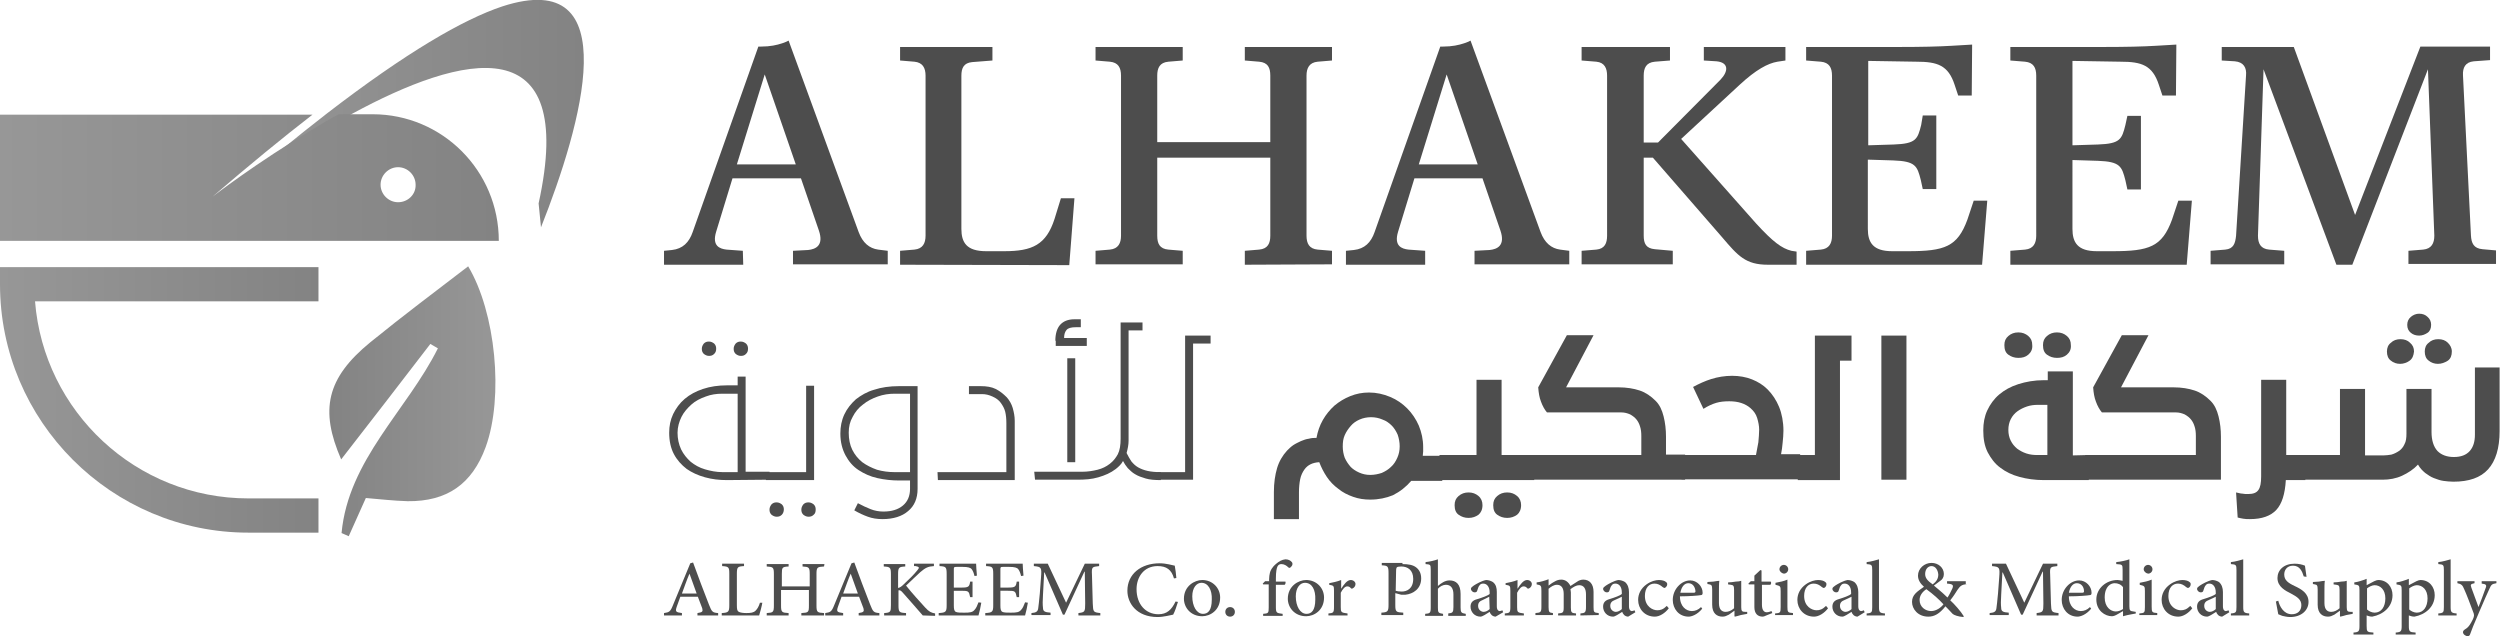 <?xml version="1.0" encoding="utf-8"?>
<!-- Generator: Adobe Illustrator 23.1.0, SVG Export Plug-In . SVG Version: 6.00 Build 0)  -->
<svg version="1.1" id="Layer_1" xmlns="http://www.w3.org/2000/svg" xmlns:xlink="http://www.w3.org/1999/xlink" x="0px" y="0px"
	 viewBox="0 0 628 159.8" style="enable-background:new 0 0 628 159.8;" xml:space="preserve">
<style type="text/css">
	.st0{fill:url(#XMLID_6_);}
	.st1{fill:url(#XMLID_8_);}
	.st2{fill:url(#XMLID_10_);}
	.st3{fill:url(#XMLID_12_);}
	.st4{fill:#4D4D4D;}
</style>
<g id="XMLID_2_">
	<g id="XMLID_376_">
		
			<linearGradient id="XMLID_6_" gradientUnits="userSpaceOnUse" x1="0" y1="61.55" x2="80" y2="61.55" gradientTransform="matrix(1 0 0 -1 0 162)">
			<stop  offset="0" style="stop-color:#979797"/>
			<stop  offset="1" style="stop-color:#838383"/>
		</linearGradient>
		<path id="XMLID_382_" class="st0" d="M80,125.2H62.4c-28.2,0-51.4-21.8-53.6-49.5H80v-8.6H0v4.3c0,34.4,28,62.4,62.4,62.4H80
			V125.2z"/>
		<g id="XMLID_381_">
			
				<linearGradient id="XMLID_8_" gradientUnits="userSpaceOnUse" x1="56.9" y1="133.465" x2="146.657" y2="133.465" gradientTransform="matrix(1 0 0 -1 0 162)">
				<stop  offset="0" style="stop-color:#979797"/>
				<stop  offset="1" style="stop-color:#838383"/>
			</linearGradient>
			<path id="XMLID_402_" class="st1" d="M126.2,1.6c-9.9,3.3-24.2,11.6-44.2,27l0,0c-7.5,5.8-15.9,12.7-25.1,20.6
				c0,0,11.1-8.6,25.1-16.9c2.2-1.3,4.4-2.5,6.6-3.8c13.3-7.2,27.9-13.1,37.6-11c9.2,2,14,11.3,9.1,33.6l0.6,6
				C146.1,31.4,157.6-8.6,126.2,1.6z"/>
		</g>
		
			<linearGradient id="XMLID_10_" gradientUnits="userSpaceOnUse" x1="0" y1="117.4" x2="125.3" y2="117.4" gradientTransform="matrix(1 0 0 -1 0 162)">
			<stop  offset="0" style="stop-color:#979797"/>
			<stop  offset="1" style="stop-color:#838383"/>
		</linearGradient>
		<path id="XMLID_378_" class="st2" d="M93.6,28.7h-8.5c-2.3,1.2-4.5,2.5-6.6,3.8c-14,8.3-25.1,16.9-25.1,16.9
			c9.3-8,17.6-14.8,25.1-20.6l0,0H0v31.7h125.3C125.3,42.9,111.1,28.7,93.6,28.7z M100,50.8c-2.4,0-4.4-2-4.4-4.4s2-4.4,4.4-4.4
			s4.4,2,4.4,4.4C104.5,48.8,102.5,50.8,100,50.8z"/>
		
			<linearGradient id="XMLID_12_" gradientUnits="userSpaceOnUse" x1="179.963" y1="61.2" x2="221.684" y2="61.2" gradientTransform="matrix(-1 0 0 -1 304.415 162)">
			<stop  offset="0" style="stop-color:#979797"/>
			<stop  offset="1" style="stop-color:#838383"/>
		</linearGradient>
		<path id="XMLID_377_" class="st3" d="M87.6,134.7c1.4-3.1,2.8-6.2,4.3-9.6c3.6,0.3,7,0.7,10.5,0.8c9.9,0.1,16.2-4.3,19.6-13.6
			c4.6-12.6,2.5-33.9-4.4-45.4C109.4,73.2,101.1,79.4,93,86c-11,9-12.7,17-7.3,29.4c7.3-9.4,14.9-19.2,22.4-29
			c0.6,0.4,1.3,0.7,1.9,1.1c-7.8,15.6-22.5,28-24.2,46.4C86.4,134.2,87,134.4,87.6,134.7z"/>
	</g>
	<g id="XMLID_4_">
		<g id="XMLID_148_">
			<path id="XMLID_371_" class="st4" d="M182.6,120.6c-1.9,0-3.7-0.2-5.5-0.7s-3.3-1.2-4.6-2.1c-1.3-1-2.4-2.2-3.2-3.7
				s-1.2-3.3-1.2-5.4c0-1.7,0.3-3.2,1-4.7c0.7-1.4,1.6-2.7,2.9-3.8c1.3-1.1,2.8-1.9,4.6-2.5s3.8-0.9,6-0.9h2.7v-2.2h2v23.9h6v2
				L182.6,120.6L182.6,120.6z M185.3,118.6V98.9h-3.9c-1.4,0-2.8,0.2-4.1,0.7c-1.4,0.5-2.6,1.1-3.6,2s-1.9,1.9-2.5,3.1s-1,2.6-1,4
				c0,1.5,0.3,2.9,0.9,4.2c0.6,1.2,1.4,2.2,2.4,3.1c1,0.8,2.2,1.5,3.6,1.9c1.4,0.4,2.8,0.7,4.4,0.7
				C181.5,118.6,185.3,118.6,185.3,118.6z M179.4,88.9c-0.4,0.4-0.8,0.5-1.3,0.5s-0.9-0.2-1.3-0.5c-0.4-0.4-0.5-0.8-0.5-1.3
				s0.2-0.9,0.5-1.3c0.4-0.4,0.8-0.5,1.3-0.5s0.9,0.2,1.3,0.5c0.4,0.4,0.5,0.8,0.5,1.3S179.8,88.5,179.4,88.9z M187.4,88.9
				c-0.4,0.4-0.8,0.5-1.3,0.5s-0.9-0.2-1.3-0.5c-0.4-0.4-0.5-0.8-0.5-1.3s0.2-0.9,0.5-1.3c0.4-0.4,0.8-0.5,1.3-0.5s0.9,0.2,1.3,0.5
				c0.4,0.4,0.5,0.8,0.5,1.3S187.8,88.5,187.4,88.9z"/>
			<path id="XMLID_367_" class="st4" d="M192.4,118.6h10.1V96.9h2v23.7h-12.1V118.6z M196.4,129.3c-0.4,0.4-0.8,0.5-1.3,0.5
				s-0.9-0.2-1.3-0.5c-0.4-0.4-0.5-0.8-0.5-1.3s0.2-0.9,0.5-1.3c0.4-0.4,0.8-0.5,1.3-0.5s0.9,0.2,1.3,0.5c0.4,0.4,0.5,0.8,0.5,1.3
				S196.7,129,196.4,129.3z M204.4,129.3c-0.4,0.4-0.8,0.5-1.3,0.5s-0.9-0.2-1.3-0.5c-0.4-0.4-0.5-0.8-0.5-1.3s0.2-0.9,0.5-1.3
				c0.4-0.4,0.8-0.5,1.3-0.5s0.9,0.2,1.3,0.5c0.4,0.4,0.5,0.8,0.5,1.3S204.8,129,204.4,129.3z"/>
			<path id="XMLID_364_" class="st4" d="M221.7,130.4c-1.4,0-2.6-0.2-3.7-0.6c-1.1-0.4-2.2-0.9-3.4-1.6l0.9-1.8
				c1.1,0.6,2.2,1.1,3.2,1.5c1,0.4,2.1,0.6,3.2,0.6c2.1,0,3.7-0.5,4.9-1.5s1.8-2.4,1.8-4.2v-2.1h-2.7c-1.9,0-3.7-0.2-5.5-0.6
				s-3.3-1.1-4.7-2s-2.5-2.2-3.3-3.7s-1.3-3.3-1.3-5.5c0-1.7,0.3-3.3,1-4.8s1.7-2.7,2.9-3.8c1.3-1,2.8-1.9,4.6-2.4
				c1.8-0.6,3.9-0.9,6.2-0.9h4.7v25.8c0,2.4-0.8,4.3-2.4,5.6C226.6,129.7,224.4,130.4,221.7,130.4z M213.2,108.7
				c0,1.6,0.3,3.1,0.9,4.3c0.6,1.2,1.4,2.2,2.5,3.1c1.1,0.8,2.3,1.4,3.7,1.9c1.4,0.4,2.9,0.6,4.4,0.6h3.9V98.9h-3.9
				c-1.4,0-2.8,0.2-4.2,0.7s-2.6,1.1-3.7,2c-1.1,0.8-2,1.9-2.6,3.1C213.5,105.9,213.2,107.2,213.2,108.7z"/>
			<path id="XMLID_362_" class="st4" d="M235.5,118.6h17.3v-12.3c0-1.1-0.1-2.1-0.3-2.9s-0.6-1.5-1.1-2.2s-1.2-1.2-2.1-1.6
				c-0.9-0.4-1.7-0.6-2.6-0.6h-3.3v-2h3c1.4,0,2.7,0.2,3.7,0.7s1.9,1.2,2.8,2.1c0.7,0.8,1.2,1.7,1.5,2.7c0.3,1.1,0.5,2.1,0.5,3.2
				v14.9h-19.3L235.5,118.6L235.5,118.6z"/>
			<path id="XMLID_358_" class="st4" d="M291.6,120.6c-1.5,0-2.8-0.1-3.8-0.4s-1.9-0.6-2.7-1.1c-0.7-0.4-1.3-1-1.8-1.5
				c-0.5-0.6-0.9-1.2-1.2-1.8c-0.2,0.4-0.5,0.8-0.8,1.1c-0.3,0.3-0.6,0.6-1,0.9c-1.3,1-2.7,1.6-4.4,2.1s-3.4,0.6-5.3,0.6H260l-0.2-2
				h12.1c1.3,0,2.6-0.2,3.8-0.5c1.2-0.3,2.2-0.8,3.1-1.5s1.5-1.5,2-2.4c0.5-1,0.7-2.3,0.7-3.9V81h5.5v2h-3.5v27.7c0,1-0.2,2-0.5,3.1
				c0.4,0.8,0.8,1.5,1.2,2.1c0.5,0.6,1,1.1,1.7,1.5s1.5,0.7,2.4,0.9c0.9,0.2,2,0.3,3.3,0.3V120.6z M265.1,85.6c0-1.7,0.4-3.1,1.2-4
				c0.8-0.9,2-1.4,3.6-1.4h1.6v2h-1.3c-1.1,0-1.9,0.2-2.3,0.7s-0.6,1.1-0.6,2h5.7v2h-7.8v-1.3H265.1z M268.1,90h2v26.1h-2V90z"/>
			<path id="XMLID_356_" class="st4" d="M290.7,118.6h7V84.3h6.4v2h-4.4v34.2h-9V118.6z"/>
			<path id="XMLID_353_" class="st4" d="M344.2,125.5c-1.5,0-2.9-0.2-4.3-0.7s-2.6-1.1-3.7-2c-1.1-0.8-2.1-1.8-2.9-3
				s-1.4-2.4-1.9-3.7c-1.7,0.1-2.9,0.7-3.7,1.8c-0.5,0.7-0.9,1.5-1.1,2.5s-0.3,2.1-0.3,3.3v6.7H320v-6.8c0-2.3,0.3-4.3,0.8-6
				s1.4-3.2,2.5-4.4c0.5-0.5,1-1,1.6-1.4s1.3-0.7,1.9-1c0.7-0.3,1.3-0.5,2-0.6c0.7-0.2,1.3-0.2,1.9-0.2c0.3-1.6,0.8-3.1,1.6-4.5
				c0.8-1.4,1.8-2.6,2.9-3.6c1.2-1,2.5-1.8,4-2.4s3-0.9,4.7-0.9c1.9,0,3.6,0.4,5.3,1.1c1.7,0.7,3.1,1.7,4.3,2.9
				c1.2,1.2,2.2,2.7,2.9,4.3c0.7,1.7,1.1,3.5,1.1,5.4c0,0.4,0,0.8,0,1.1c0,0.4-0.1,0.7-0.1,1.1h4.9v6.3h-7.8
				c-1.3,1.5-2.8,2.7-4.6,3.6C348.2,125.1,346.3,125.5,344.2,125.5z M341.4,118.7c0.9,0.4,1.8,0.6,2.8,0.6s2-0.2,2.9-0.5
				c0.9-0.4,1.7-0.9,2.3-1.5c0.7-0.6,1.2-1.4,1.6-2.3s0.6-1.8,0.6-2.9c0-1-0.2-2-0.5-2.9c-0.4-0.9-0.9-1.7-1.5-2.3s-1.4-1.2-2.3-1.5
				c-0.9-0.4-1.9-0.6-2.9-0.6s-2,0.2-2.9,0.6s-1.6,0.9-2.2,1.6s-1.1,1.4-1.5,2.3s-0.5,1.8-0.5,2.9c0,1,0.2,2,0.5,2.8
				c0.4,0.9,0.9,1.6,1.5,2.3C339.8,117.8,340.5,118.3,341.4,118.7z"/>
			<path id="XMLID_349_" class="st4" d="M361.6,114.3h9.3V95.4h6.3v18.9h8.2v6.3h-23.8V114.3z M371.4,129.3
				c-0.7,0.5-1.5,0.8-2.5,0.8s-1.8-0.3-2.5-0.8s-1-1.3-1-2.4c0-1,0.3-1.7,1-2.3c0.7-0.6,1.5-0.9,2.5-0.9s1.8,0.3,2.5,0.9
				s1,1.4,1,2.3C372.4,128,372,128.8,371.4,129.3z M381.1,129.3c-0.7,0.5-1.5,0.8-2.5,0.8s-1.8-0.3-2.5-0.8s-1-1.3-1-2.4
				c0-1,0.3-1.7,1-2.3c0.7-0.6,1.5-0.9,2.5-0.9s1.8,0.3,2.5,0.9s1,1.4,1,2.3C382.1,128,381.7,128.8,381.1,129.3z"/>
			<path id="XMLID_347_" class="st4" d="M384.5,114.3h27.8v-4.8c0-0.9-0.1-1.7-0.3-2.3c-0.2-0.7-0.5-1.3-0.9-1.8s-0.9-0.9-1.6-1.3
				c-0.7-0.3-1.4-0.5-2.2-0.5h-18.7c-0.6-0.7-1.1-1.6-1.5-2.7c-0.4-1-0.6-2.2-0.7-3.6l7.2-13.1h6.7l-6.9,13.1h13.2
				c2,0,3.8,0.3,5.3,0.8s2.8,1.4,4,2.6c1,1,1.6,2.3,2,3.9s0.6,3.3,0.6,5.1v4.5h4.8v6.3h-38.9v-6.2H384.5z"/>
			<path id="XMLID_345_" class="st4" d="M422.6,114.3h18.5c0.2-1,0.4-2.1,0.6-3.2c0.1-1.2,0.2-2.2,0.2-3.2c0-0.9-0.2-1.9-0.5-2.9
				s-0.9-1.8-1.7-2.5c-1.3-1.1-3-1.7-5.3-1.7c-1.2,0-2.3,0.1-3.3,0.4s-2.1,0.8-3.2,1.5l-2.6-5.5c1.5-0.8,3-1.5,4.6-2
				s3.4-0.8,5.2-0.8c1.8,0,3.5,0.3,5,0.9s2.8,1.4,3.9,2.5c1.2,1.2,2.2,2.7,2.9,4.4c0.7,1.7,1.1,3.8,1.1,6c0,1-0.1,2-0.2,3
				s-0.2,2-0.4,2.9h4.8v6.3h-29.8v-6.1H422.6z"/>
			<path id="XMLID_343_" class="st4" d="M451.5,114.3h4.4v-30h9.2v6.3h-2.9v30h-10.6v-6.3H451.5z"/>
			<path id="XMLID_341_" class="st4" d="M472.6,84.3h6.3v36.2h-6.3V84.3z"/>
			<path id="XMLID_336_" class="st4" d="M524.7,114.3v6.3h-11.3c-2.2,0-4.3-0.3-6.1-0.8c-1.9-0.5-3.5-1.3-4.8-2.3
				c-1.4-1-2.4-2.4-3.2-3.9c-0.8-1.6-1.1-3.4-1.1-5.5c0-1.8,0.3-3.5,1-5s1.7-2.9,3-4s2.9-2,4.8-2.6s4-1,6.5-1h0.9v-2.2h6.3v21.1
				L524.7,114.3L524.7,114.3z M509.5,89.1c-0.7,0.6-1.5,0.8-2.5,0.8s-1.8-0.3-2.5-0.8s-1-1.3-1-2.4c0-1,0.3-1.7,1-2.3
				c0.7-0.6,1.5-0.9,2.5-0.9s1.8,0.3,2.5,0.9s1,1.3,1,2.3C510.6,87.7,510.2,88.5,509.5,89.1z M514.3,114.3v-12.6h-2.4
				c-0.9,0-1.8,0.1-2.7,0.4c-0.9,0.3-1.7,0.7-2.4,1.2c-0.7,0.5-1.3,1.2-1.7,2c-0.4,0.8-0.6,1.7-0.6,2.7s0.2,1.9,0.6,2.7
				c0.4,0.8,0.9,1.4,1.6,2c0.7,0.5,1.4,0.9,2.3,1.2c0.9,0.3,1.8,0.4,2.7,0.4C511.7,114.3,514.3,114.3,514.3,114.3z M519.2,89.1
				c-0.7,0.6-1.5,0.8-2.5,0.8s-1.8-0.3-2.5-0.8s-1-1.3-1-2.4c0-1,0.3-1.7,1-2.3c0.7-0.6,1.5-0.9,2.5-0.9s1.8,0.3,2.5,0.9
				s1,1.3,1,2.3C520.3,87.7,519.9,88.5,519.2,89.1z"/>
			<path id="XMLID_334_" class="st4" d="M523.8,114.3h27.8v-4.8c0-0.9-0.1-1.7-0.3-2.3c-0.2-0.7-0.5-1.3-0.9-1.8s-0.9-0.9-1.6-1.3
				c-0.7-0.3-1.4-0.5-2.2-0.5H528c-0.6-0.7-1.1-1.6-1.5-2.7c-0.4-1-0.6-2.2-0.7-3.6l7.2-13.1h6.7l-6.9,13.1H546c2,0,3.8,0.3,5.3,0.8
				s2.8,1.4,4,2.6c1,1,1.6,2.3,2,3.9s0.6,3.3,0.6,5.1v10.8h-34.1V114.3z"/>
			<path id="XMLID_332_" class="st4" d="M565.2,130.4c-0.6,0-1.2,0-1.7-0.1c-0.6-0.1-1-0.2-1.4-0.3l-0.4-6.3
				c0.6,0.1,1.1,0.3,1.6,0.3c0.4,0.1,0.9,0.1,1.4,0.1c1.3,0,2.1-0.3,2.6-1s0.7-1.8,0.7-3.4V95.4h6.3v18.9h4.8v6.3h-4.9
				c-0.2,3.5-1,6-2.4,7.5C570.4,129.6,568.2,130.4,565.2,130.4z"/>
			<path id="XMLID_149_" class="st4" d="M578.1,114.3h9.7V97.7h6.3v16.7h4.6c0.7,0,1.3-0.1,2-0.2c0.7-0.2,1.3-0.5,1.9-0.9
				c0.6-0.4,1.1-1,1.4-1.7c0.4-0.7,0.5-1.6,0.5-2.7V97.7h6.3v10.8c0,2.1,0.5,3.7,1.5,4.8c1,1,2.4,1.5,4.1,1.5c1.8,0,3.1-0.5,4-1.5
				s1.3-2.4,1.3-4.1V92.3h6.2v16c0,4.3-1,7.5-2.9,9.6s-4.8,3.1-8.7,3.1c-0.9,0-1.7-0.1-2.5-0.2s-1.6-0.4-2.4-0.7
				c-0.8-0.3-1.5-0.8-2.2-1.3c-0.7-0.6-1.3-1.2-1.8-2.1c-1.1,1.2-2.5,2.1-4,2.8c-1.5,0.7-3.2,1-4.9,1h-20.6v-6.2H578.1z M605.3,90.6
				c-0.7,0.5-1.5,0.8-2.4,0.8s-1.7-0.3-2.3-0.8c-0.7-0.5-1-1.3-1-2.3c0-0.9,0.3-1.7,1-2.2c0.6-0.6,1.4-0.9,2.4-0.9s1.8,0.3,2.4,0.9
				c0.7,0.6,1,1.3,1,2.2C606.3,89.3,606,90.1,605.3,90.6z M607.7,84.3c-0.8,0-1.5-0.2-2.1-0.7s-0.9-1.1-0.9-2c0-0.8,0.3-1.5,0.9-2
				c0.6-0.5,1.3-0.8,2.1-0.8c0.9,0,1.6,0.3,2.1,0.8c0.6,0.5,0.9,1.2,0.9,2c0,0.9-0.3,1.6-0.9,2S608.5,84.3,607.7,84.3z M612.4,91.4
				c-0.9,0-1.7-0.3-2.3-0.8c-0.7-0.5-1-1.3-1-2.3c0-0.9,0.3-1.7,1-2.2c0.6-0.6,1.4-0.9,2.4-0.9s1.8,0.3,2.4,0.9c0.6,0.6,1,1.3,1,2.2
				c0,1-0.3,1.8-1,2.3C614.1,91.1,613.3,91.4,612.4,91.4z"/>
		</g>
		<g id="XMLID_59_">
			<path id="XMLID_120_" class="st4" d="M186.7,66.5h-19.9V63l2-0.2c2.7-0.3,4.3-1.9,5.2-4.5l16.5-46.6h0.7c2.3,0,4-0.4,5.2-0.8
				c0.7-0.2,1.3-0.5,1.7-0.7l17.6,48.1c1,2.7,2.7,4.1,4.9,4.4L223,63v3.4h-23.8V63l3.8-0.2c1.9-0.2,4-1.1,2.7-4.9l-4.5-13.1H184
				l-4.1,13.4c-1.1,3.6,0.9,4.3,2.6,4.5l4.1,0.3L186.7,66.5L186.7,66.5z M185.1,41.3h14.8l-7.8-22.6L185.1,41.3z"/>
			<path id="XMLID_116_" class="st4" d="M226.1,66.5V63l3.6-0.3c2.1-0.2,2.8-1.6,2.8-3.5V19c0-1.9-0.7-3.3-2.8-3.5l-3.6-0.3v-3.4
				h23.2v3.4l-5.1,0.4c-2.1,0.2-2.7,1.5-2.7,3.4v38.5c0,3.4,1.3,5.6,6.2,5.6h4.6c7,0,10.5-1.6,12.6-8.1l1.6-5.2h3.4l-1.3,16.8
				L226.1,66.5L226.1,66.5z"/>
			<path id="XMLID_114_" class="st4" d="M312.7,66.5V63l3.6-0.3c2.2-0.2,2.8-1.6,2.8-3.5V39.6h-28.4v19.6c0,2,0.6,3.3,2.8,3.5
				l3.6,0.3v3.4h-21.9V63l3.6-0.3c2.1-0.2,2.8-1.6,2.8-3.5V19c0-2-0.7-3.3-2.8-3.5l-3.6-0.3v-3.4h21.9v3.4l-3.6,0.3
				c-2.2,0.2-2.8,1.6-2.8,3.5v16.7h28.4V19c0-2-0.6-3.3-2.8-3.5l-3.6-0.3v-3.4h21.9v3.4l-3.6,0.3c-2.1,0.2-2.8,1.6-2.8,3.5v40.2
				c0,2,0.7,3.3,2.8,3.5l3.6,0.3v3.4L312.7,66.5L312.7,66.5z"/>
			<path id="XMLID_97_" class="st4" d="M358,66.5h-19.9V63l2-0.2c2.7-0.3,4.3-1.9,5.2-4.5l16.5-46.6h0.7c2.3,0,4-0.4,5.2-0.8
				c0.7-0.2,1.3-0.5,1.7-0.7L387,58.3c1,2.7,2.7,4.1,4.9,4.4l2.3,0.3v3.4h-23.8V63l3.8-0.2c1.9-0.2,4-1.1,2.7-4.9l-4.5-13.1h-17.1
				l-4.1,13.4c-1.1,3.6,0.9,4.3,2.6,4.5L358,63V66.5z M356.4,41.3h14.8l-7.8-22.6L356.4,41.3z"/>
			<path id="XMLID_67_" class="st4" d="M412.9,39.6v19.6c0,2,0.6,3.2,2.8,3.4l4.5,0.4v3.4h-22.9V63l3.7-0.3c2.1-0.2,2.7-1.6,2.7-3.5
				V19c0-1.8-0.6-3.3-2.7-3.5l-3.7-0.3v-3.4h22.2v3.4l-3.8,0.3c-2.2,0.2-2.8,1.6-2.8,3.5v16.8h3.6L432.2,20c2-2.1,2.1-4.3-1-4.6
				l-3.2-0.2v-3.4h20.5v3.4l-2,0.3c-2.4,0.4-5.4,2-9.5,5.8l-14.7,13.6l18.8,21.2c4.3,4.7,6.5,6.3,8.9,6.9l1.3,0.2v3.3h-7.2
				c-5.6,0-7.5-2.2-11.5-6.9l-17.4-20C415.2,39.6,412.9,39.6,412.9,39.6z"/>
			<path id="XMLID_62_" class="st4" d="M469.2,57.5c0,3.4,1.3,5.6,6.1,5.6h4c9.2,0,12.4-1.1,14.9-7.9l1.6-4.8h3.4l-1.3,16.1h-44.2
				V63l3.7-0.3c2.1-0.2,2.8-1.6,2.8-3.5V19c0-2-0.7-3.3-2.8-3.5l-3.7-0.3v-3.4h23.8c5.1,0,9.5-0.1,12.8-0.3c1.9-0.1,3.6-0.2,5.1-0.3
				L495.3,24h-3.4l-0.9-2.7c-1.6-4.9-4.3-5.8-9.6-5.8l-12.1-0.2v21.2l6.4-0.2c5.6-0.2,6-1.3,6.9-4.9L483,29h3.4v18.5H483l-0.5-2.3
				c-0.9-3.5-1.3-4.7-6.9-4.9l-6.4-0.2V57.5z"/>
			<path id="XMLID_153_" class="st4" d="M520.6,57.5c0,3.4,1.3,5.6,6.1,5.6h4c9.2,0,12.4-1.1,14.9-7.9l1.6-4.8h3.4l-1.3,16.1H505V63
				l3.7-0.3c2.1-0.2,2.8-1.6,2.8-3.5V19c0-2-0.7-3.3-2.8-3.5l-3.7-0.3v-3.4h23.8c5.1,0,9.5-0.1,12.8-0.3c1.9-0.1,3.6-0.2,5.1-0.3
				L546.6,24h-3.4l-0.9-2.7c-1.6-4.9-4.3-5.8-9.6-5.8l-12.1-0.2v21.2l6.4-0.2c5.6-0.2,6-1.3,6.9-4.9l0.5-2.3h3.4v18.5h-3.4l-0.5-2.3
				c-0.9-3.5-1.3-4.7-6.9-4.9l-6.4-0.2V57.5z"/>
			<path id="XMLID_151_" class="st4" d="M568.6,17.4l-1.4,41.8c0,2,0.7,3.3,2.8,3.5l3.8,0.3v3.4h-18.5V63l3.7-0.3
				c2.1-0.2,2.5-1.6,2.7-3.5l2.5-40.2c0.2-2-0.6-3.4-2.8-3.6l-3.3-0.2v-3.4h18.1L591.6,54L608,11.7h17.5v3.4l-4.1,0.3
				c-2.1,0.2-2.8,1.6-2.7,3.5l2,40.2c0.1,2,0.7,3.3,2.9,3.5l3.4,0.3v3.4h-22V63l3.7-0.3c2.1-0.2,2.8-1.6,2.8-3.5l-1.6-41.8l-19,49.1
				h-4L568.6,17.4z"/>
		</g>
		<g id="XMLID_9_">
			<path id="XMLID_37_" class="st4" d="M175.2,154.6V154c1.3-0.2,1.4-0.4,1.2-1.2c-0.3-0.8-0.7-1.8-1.1-2.9h-4.4
				c-0.3,0.9-0.6,1.7-0.9,2.5c-0.4,1.2-0.3,1.4,1.3,1.6v0.6h-4.5V154c1.3-0.2,1.6-0.3,2.3-2.1l4.3-10.4l0.7-0.2
				c1.3,3.5,2.6,7.1,4,10.6c0.7,1.8,0.9,2,2.3,2.1v0.6L175.2,154.6L175.2,154.6z M173.2,144.1L173.2,144.1c-0.7,1.6-1.3,3.4-1.9,5
				h3.7L173.2,144.1z"/>
			<path id="XMLID_35_" class="st4" d="M191.5,151.4c-0.1,0.7-0.6,2.6-0.8,3.2h-9.4V154c1.7-0.1,1.9-0.3,1.9-2v-7.8
				c0-1.7-0.1-1.9-1.8-2v-0.6h5.5v0.6c-1.6,0.1-1.8,0.2-1.8,2v7.8c0,1.1,0.1,1.5,0.5,1.7s1.1,0.3,1.9,0.3c1.1,0,1.8-0.1,2.3-0.6
				c0.4-0.4,0.8-1,1.1-2L191.5,151.4z"/>
			<path id="XMLID_33_" class="st4" d="M207,142.3c-1.7,0.1-1.9,0.2-1.9,1.9v7.9c0,1.7,0.2,1.8,1.9,1.9v0.6h-5.7V154
				c1.8-0.1,1.9-0.2,1.9-1.9v-3.9h-7v3.9c0,1.7,0.2,1.8,1.9,1.9v0.6h-5.5V154c1.6-0.1,1.8-0.2,1.8-1.9v-7.9c0-1.7-0.2-1.8-1.8-1.9
				v-0.6h5.5v0.6c-1.6,0.1-1.7,0.2-1.7,1.9v3.1h7v-3.1c0-1.7-0.2-1.8-1.8-1.9v-0.6h5.5L207,142.3L207,142.3z"/>
			<path id="XMLID_29_" class="st4" d="M215.7,154.6V154c1.3-0.2,1.4-0.4,1.2-1.2c-0.3-0.8-0.7-1.8-1.1-2.9h-4.4
				c-0.3,0.9-0.6,1.7-0.9,2.5c-0.4,1.2-0.3,1.4,1.3,1.6v0.6h-4.5V154c1.3-0.2,1.6-0.3,2.3-2.1l4.3-10.4l0.7-0.2
				c1.3,3.5,2.6,7.1,4,10.6c0.7,1.8,0.9,2,2.3,2.1v0.6L215.7,154.6L215.7,154.6z M213.7,144.1L213.7,144.1c-0.7,1.6-1.3,3.4-1.9,5
				h3.7L213.7,144.1z"/>
			<path id="XMLID_28_" class="st4" d="M231.8,154.6c-1.5-1.7-3.1-3.6-5-5.7c-0.5-0.6-0.8-0.7-1.1-0.6v3.7c0,1.8,0.2,1.9,1.9,2v0.6
				h-5.5V154c1.6-0.1,1.7-0.3,1.7-2v-7.7c0-1.8-0.2-1.9-1.8-2v-0.6h5.4v0.6c-1.6,0.1-1.8,0.2-1.8,2v3.4c0.5-0.1,0.9-0.4,1.5-1
				c1.2-1.1,2.5-2.4,3.3-3.4c0.6-0.7,0.6-0.9-0.4-1.1h-0.4v-0.6h5v0.6c-1.5,0.1-2.1,0.4-3.4,1.5c-0.9,0.8-2.2,2.1-3.6,3.4
				c1.5,1.9,3.7,4.3,4.8,5.5c1,1.1,1.5,1.3,2.5,1.5v0.6L231.8,154.6L231.8,154.6z"/>
			<path id="XMLID_38_" class="st4" d="M246.5,151.4c-0.1,0.7-0.5,2.6-0.7,3.2h-10V154c1.8-0.1,2-0.3,2-2v-7.8c0-1.8-0.2-1.9-1.8-2
				v-0.6h9.2c0,0.5,0.1,1.8,0.2,3l-0.6,0.1c-0.2-0.8-0.4-1.3-0.7-1.7s-0.9-0.6-2.3-0.6h-1.5c-0.7,0-0.7,0.1-0.7,0.7v4.5h1.9
				c1.8,0,2-0.2,2.2-1.5h0.6v3.9h-0.6c-0.3-1.5-0.4-1.6-2.2-1.6h-1.9v3.7c0,0.9,0.1,1.4,0.5,1.6c0.4,0.2,1.2,0.2,2.1,0.2
				c1.5,0,2.1-0.1,2.6-0.7c0.4-0.4,0.7-1.1,1-1.9L246.5,151.4z"/>
			<path id="XMLID_27_" class="st4" d="M258.2,151.4c-0.1,0.7-0.5,2.6-0.7,3.2h-10V154c1.8-0.1,2-0.3,2-2v-7.8c0-1.8-0.2-1.9-1.8-2
				v-0.6h9.2c0,0.5,0.1,1.8,0.2,3l-0.6,0.1c-0.2-0.8-0.4-1.3-0.7-1.7s-0.9-0.6-2.3-0.6H252c-0.7,0-0.7,0.1-0.7,0.7v4.5h1.9
				c1.8,0,2-0.2,2.2-1.5h0.6v3.9h-0.6c-0.3-1.5-0.4-1.6-2.2-1.6h-1.9v3.7c0,0.9,0.1,1.4,0.5,1.6c0.4,0.2,1.2,0.2,2.1,0.2
				c1.5,0,2.1-0.1,2.6-0.7c0.4-0.4,0.7-1.1,1-1.9L258.2,151.4z"/>
			<path id="XMLID_43_" class="st4" d="M270.9,154.6V154c1.6-0.2,1.7-0.3,1.7-2.4l-0.1-8h-0.1l-5,10.8H267l-4.6-10.6h-0.1l-0.3,5.6
				c-0.1,1.6-0.1,2.5,0,3.3c0,0.9,0.5,1.1,1.9,1.2v0.6h-4.8V154c1.2-0.1,1.6-0.4,1.7-1.2c0.1-0.7,0.2-1.6,0.4-3.7l0.3-4
				c0.2-2.6,0.1-2.7-1.8-2.9v-0.6h3.5l4.6,9.8l4.7-9.8h3.6v0.6c-1.8,0.2-1.9,0.2-1.8,2.2l0.2,7.2c0.1,2.1,0.1,2.2,1.9,2.4v0.6H270.9
				z"/>
			<path id="XMLID_46_" class="st4" d="M295.9,151.2c-0.3,1-0.8,2.5-1.2,3.2c-0.6,0.1-2.4,0.6-3.9,0.6c-5.3,0-7.6-3.5-7.6-6.6
				c0-4.2,3.4-6.9,8.1-6.9c1.7,0,3.2,0.5,3.8,0.6c0.2,1.1,0.3,2,0.4,3.1l-0.6,0.1c-0.6-2.2-1.9-3.1-4.1-3.1c-3.5,0-5.3,2.8-5.3,5.8
				c0,3.8,2.3,6.3,5.5,6.3c2.1,0,3.3-1.1,4.3-3.2L295.9,151.2z"/>
			<path id="XMLID_48_" class="st4" d="M302,145.7c2.6,0,4.5,2,4.5,4.4c0,3.2-2.5,4.7-4.5,4.7c-2.9,0-4.6-2.2-4.6-4.4
				C297.4,147.2,300.1,145.7,302,145.7L302,145.7z M301.8,146.4c-1.2,0-2.3,1.2-2.3,3.4c0,2.5,1.1,4.4,2.7,4.4
				c1.2,0,2.2-0.8,2.2-3.6C304.5,148.2,303.5,146.4,301.8,146.4L301.8,146.4z"/>
			<path id="XMLID_52_" class="st4" d="M309,154.9c-0.7,0-1.2-0.5-1.2-1.2s0.5-1.2,1.2-1.2s1.2,0.5,1.2,1.2S309.7,154.9,309,154.9
				L309,154.9z"/>
			<path id="XMLID_54_" class="st4" d="M318.8,146v-0.5c0-0.6,0.1-1.2,0.2-1.6c0.1-0.5,0.5-1.4,1.6-2.3c0.7-0.6,1.4-1,2.3-1.1
				c0.7,0,1.3,0.3,1.6,0.7c0.2,0.2,0.2,0.5,0.1,0.8c-0.1,0.2-0.2,0.3-0.4,0.5c-0.2,0.2-0.4,0.2-0.6,0c-0.4-0.4-1-0.8-1.7-0.8
				c-0.5,0-0.8,0.2-1,0.6c-0.2,0.4-0.4,1.3-0.4,3v0.8h2.4c0.1,0.2,0,0.7-0.2,0.8h-2.2v5.6c0,1.5,0.2,1.5,1.7,1.7v0.5h-4.9v-0.5
				c1.3-0.1,1.4-0.2,1.4-1.6v-5.8h-1.4l-0.1-0.2l0.6-0.6L318.8,146L318.8,146z"/>
			<path id="XMLID_56_" class="st4" d="M328.1,145.7c2.6,0,4.5,2,4.5,4.4c0,3.2-2.5,4.7-4.5,4.7c-2.9,0-4.6-2.2-4.6-4.4
				C323.5,147.2,326.2,145.7,328.1,145.7L328.1,145.7z M327.8,146.4c-1.2,0-2.3,1.2-2.3,3.4c0,2.5,1.1,4.4,2.7,4.4
				c1.2,0,2.2-0.8,2.2-3.6C330.5,148.2,329.6,146.4,327.8,146.4L327.8,146.4z"/>
			<path id="XMLID_64_" class="st4" d="M336.9,147.9c0.7-1.1,1.5-2.2,2.4-2.2c0.7,0,1.2,0.5,1.2,1s-0.3,0.9-0.7,1.1
				c-0.2,0.1-0.4,0.1-0.5-0.1c-0.3-0.3-0.5-0.4-0.9-0.4c-0.5,0-1.1,0.6-1.6,1.6v3.6c0,1.3,0.1,1.4,1.7,1.6v0.5h-4.8v-0.5
				c1.2-0.1,1.4-0.2,1.4-1.6v-4.1c0-1.3-0.1-1.3-1.2-1.5v-0.4c1-0.2,2-0.4,3-0.8V147.9L336.9,147.9z"/>
			<path id="XMLID_66_" class="st4" d="M352.3,141.7c1.5,0,2.6,0.2,3.4,0.8s1.3,1.5,1.3,2.8c0,2.6-2,3.9-4,4.1c-0.3,0-0.7,0-1,0
				l-1.5-0.4v3c0,1.7,0.2,1.8,2,1.9v0.6H347v-0.6c1.6-0.1,1.8-0.3,1.8-2V144c0-1.8-0.2-1.9-1.7-2v-0.6h5.2V141.7z M350.6,148.4
				c0.3,0.1,0.8,0.2,1.5,0.2c1.3,0,2.9-0.7,2.9-3.2c0-2.2-1.4-3.1-3-3.1c-0.6,0-1,0.1-1.1,0.2c-0.1,0.1-0.2,0.4-0.2,0.9L350.6,148.4
				L350.6,148.4z"/>
			<path id="XMLID_70_" class="st4" d="M363.8,154.6v-0.5c1.1-0.1,1.3-0.3,1.3-1.6v-3.2c0-1.6-0.7-2.4-1.9-2.4c-0.7,0-1.5,0.4-2,1
				v4.7c0,1.3,0.1,1.4,1.3,1.6v0.5H358v-0.5c1.2-0.1,1.4-0.2,1.4-1.6v-9.5c0-1.3-0.1-1.3-1.3-1.4v-0.5c1-0.1,2.3-0.4,3.1-0.7v6.7
				c0.8-0.7,1.8-1.4,2.9-1.4c1.7,0,2.8,1,2.8,3.4v3.4c0,1.3,0.2,1.4,1.3,1.6v0.5h-4.4V154.6z"/>
			<path id="XMLID_72_" class="st4" d="M375.7,154.9c-0.4,0-0.8-0.2-1-0.4c-0.3-0.3-0.4-0.5-0.5-0.8c-0.8,0.5-1.8,1.2-2.3,1.2
				c-1.5,0-2.5-1.2-2.5-2.5c0-1,0.5-1.6,1.7-1.9c1.3-0.4,2.7-0.9,3.1-1.3v-0.4c0-1.4-0.7-2.2-1.6-2.2c-0.4,0-0.7,0.1-0.9,0.4
				c-0.3,0.3-0.4,0.7-0.6,1.3c-0.1,0.4-0.3,0.5-0.7,0.5c-0.4,0-0.9-0.4-0.9-0.9c0-0.3,0.3-0.5,0.7-0.8c0.6-0.4,2-1.2,3.1-1.4
				c0.6,0,1.2,0.2,1.7,0.5c0.8,0.6,1,1.5,1,2.5v3.6c0,0.9,0.4,1.2,0.7,1.2c0.2,0,0.5-0.1,0.7-0.2l0.2,0.5L375.7,154.9z M374.1,149.9
				c-0.4,0.2-1.2,0.6-1.6,0.8c-0.8,0.3-1.2,0.7-1.2,1.5c0,1,0.8,1.5,1.4,1.5c0.5,0,1.1-0.3,1.5-0.7L374.1,149.9L374.1,149.9z"/>
			<path id="XMLID_75_" class="st4" d="M381.2,147.9c0.7-1.1,1.5-2.2,2.4-2.2c0.7,0,1.2,0.5,1.2,1s-0.3,0.9-0.7,1.1
				c-0.2,0.1-0.4,0.1-0.5-0.1c-0.3-0.3-0.5-0.4-0.9-0.4c-0.5,0-1.1,0.6-1.6,1.6v3.6c0,1.3,0.1,1.4,1.7,1.6v0.5H378v-0.5
				c1.2-0.1,1.4-0.2,1.4-1.6v-4.1c0-1.3-0.1-1.3-1.2-1.5v-0.4c1-0.2,2-0.4,3-0.8L381.2,147.9L381.2,147.9z"/>
			<path id="XMLID_77_" class="st4" d="M397,154.6v-0.5c1.1-0.1,1.4-0.2,1.4-1.6v-3.2c0-1.5-0.6-2.3-1.7-2.3c-0.7,0-1.4,0.4-2.2,1
				c0,0.2,0.1,0.5,0.1,0.8v3.8c0,1.3,0.2,1.4,1.3,1.5v0.5h-4.5v-0.5c1.2-0.1,1.4-0.2,1.4-1.5v-3.4c0-1.5-0.6-2.3-1.7-2.3
				c-0.8,0-1.5,0.5-2.1,1v4.6c0,1.3,0.2,1.4,1.1,1.5v0.5h-4.4V154c1.3-0.1,1.5-0.2,1.5-1.6v-4c0-1.3-0.1-1.4-1.2-1.6v-0.5
				c0.9-0.1,2-0.4,3-0.8v1.6c0.4-0.3,0.9-0.7,1.5-1c0.5-0.3,1-0.5,1.7-0.5c1,0,1.8,0.6,2.3,1.6c0.6-0.4,1.2-0.8,1.7-1.1
				c0.4-0.3,1-0.5,1.5-0.5c1.6,0,2.6,1.1,2.6,3.1v3.8c0,1.3,0.1,1.4,1.3,1.5v0.5L397,154.6L397,154.6z"/>
			<path id="XMLID_79_" class="st4" d="M409,154.9c-0.4,0-0.8-0.2-1-0.4c-0.3-0.3-0.4-0.5-0.5-0.8c-0.8,0.5-1.8,1.2-2.3,1.2
				c-1.5,0-2.5-1.2-2.5-2.5c0-1,0.5-1.6,1.6-1.9c1.3-0.4,2.7-0.9,3.1-1.3v-0.4c0-1.4-0.7-2.2-1.6-2.2c-0.4,0-0.7,0.1-0.9,0.4
				c-0.3,0.3-0.4,0.7-0.6,1.3c-0.1,0.4-0.3,0.5-0.7,0.5c-0.4,0-0.9-0.4-0.9-0.9c0-0.3,0.3-0.5,0.7-0.8c0.6-0.4,2-1.2,3.1-1.4
				c0.6,0,1.2,0.2,1.7,0.5c0.7,0.6,1,1.5,1,2.5v3.6c0,0.9,0.4,1.2,0.7,1.2c0.2,0,0.5-0.1,0.7-0.2l0.2,0.5L409,154.9z M407.4,149.9
				c-0.4,0.2-1.2,0.6-1.7,0.8c-0.8,0.3-1.2,0.7-1.2,1.5c0,1,0.8,1.5,1.4,1.5c0.5,0,1.1-0.3,1.5-0.7L407.4,149.9L407.4,149.9z"/>
			<path id="XMLID_82_" class="st4" d="M419.2,152.8c-0.9,1.2-2.3,2.1-3.5,2.1c-2.6,0-4.2-2-4.2-4.2c0-1.5,0.7-2.9,2.1-3.9
				c1.1-0.8,2.3-1.1,3.1-1.1l0,0c0.8,0,1.5,0.2,1.8,0.5c0.3,0.2,0.3,0.4,0.3,0.6c0,0.5-0.5,0.9-0.7,0.9c-0.1,0-0.2-0.1-0.4-0.2
				c-0.7-0.6-1.3-0.9-2.1-0.9c-1.3,0-2.4,1-2.4,3.1c0,2.7,2,3.6,3.1,3.6c0.8,0,1.5-0.2,2.4-1.1L419.2,152.8z"/>
			<path id="XMLID_84_" class="st4" d="M427.6,152.9c-1.3,1.6-2.8,2-3.4,2c-2.5,0-4-2-4-4.2c0-1.3,0.5-2.5,1.3-3.4
				c0.9-1,2-1.5,3.1-1.5l0,0c1.7,0,3.1,1.5,3.1,3.1c0,0.4-0.1,0.6-0.5,0.6c-0.4,0.1-2.9,0.3-5.2,0.3c0,2.6,1.6,3.7,3,3.7
				c0.8,0,1.6-0.3,2.3-1L427.6,152.9z M424.1,146.5c-0.9,0-1.7,0.8-2,2.4c1.1,0,2.2,0,3.3,0c0.4,0,0.5-0.1,0.5-0.4
				C425.8,147.4,425.2,146.5,424.1,146.5L424.1,146.5z"/>
			<path id="XMLID_87_" class="st4" d="M438.9,154.2c-0.5,0.1-1,0.2-1.6,0.3c-0.6,0.2-1.1,0.3-1.5,0.4l-0.1-0.1v-1.4
				c-0.5,0.3-0.9,0.7-1.4,1c-0.6,0.3-1,0.5-1.6,0.5c-1.4,0-2.6-0.8-2.6-3v-3.8c0-1.1-0.2-1.2-0.7-1.3l-0.5-0.1v-0.5
				c0.4,0,1-0.1,1.5-0.1c0.6-0.1,1.2-0.2,1.5-0.2c-0.1,0.6-0.1,1.6-0.1,2.9v2.7c0,1.7,0.8,2.2,1.7,2.2c0.7,0,1.4-0.3,2.1-0.9v-4.6
				c0-1.1-0.2-1.2-0.8-1.3l-0.7-0.1v-0.5c0.6,0,1.3-0.1,1.9-0.2c0.6,0,1.1-0.1,1.4-0.2v6.6c0,1,0.2,1.2,1,1.2h0.5L438.9,154.2
				L438.9,154.2z"/>
			<path id="XMLID_89_" class="st4" d="M443.7,154.6c-0.4,0.2-0.7,0.3-0.9,0.3c-1.3,0-2.1-0.8-2.1-2.4v-5.7h-1.4l-0.1-0.2l0.6-0.6
				h0.9v-1.4l1.5-1.4l0.3,0.1v2.8h2.3c0.2,0.2,0.1,0.7-0.1,0.8h-2.1v5c0,1.6,0.7,1.9,1.2,1.9s0.9-0.2,1.2-0.3l0.2,0.5L443.7,154.6z"
				/>
			<path id="XMLID_92_" class="st4" d="M445.9,154.6v-0.5c1.3-0.1,1.4-0.2,1.4-1.6v-4c0-1.3-0.1-1.3-1.3-1.6v-0.5
				c1.1-0.2,2.1-0.4,3-0.8v6.8c0,1.4,0.1,1.5,1.4,1.6v0.5h-4.5V154.6z M447,143c0-0.6,0.5-1.1,1.1-1.1s1.1,0.5,1.1,1.1
				s-0.5,1.1-1.1,1.1C447.5,144,447,143.5,447,143z"/>
			<path id="XMLID_95_" class="st4" d="M459.2,152.8c-0.9,1.2-2.3,2.1-3.5,2.1c-2.6,0-4.2-2-4.2-4.2c0-1.5,0.7-2.9,2.1-3.9
				c1.1-0.8,2.3-1.1,3.1-1.1l0,0c0.8,0,1.5,0.2,1.8,0.5c0.3,0.2,0.3,0.4,0.3,0.6c0,0.5-0.4,0.9-0.7,0.9c-0.1,0-0.2-0.1-0.4-0.2
				c-0.7-0.6-1.3-0.9-2.1-0.9c-1.3,0-2.4,1-2.4,3.1c0,2.7,2,3.6,3.1,3.6c0.8,0,1.5-0.2,2.4-1.1L459.2,152.8z"/>
			<path id="XMLID_98_" class="st4" d="M466.6,154.9c-0.4,0-0.8-0.2-1-0.4c-0.3-0.3-0.4-0.5-0.5-0.8c-0.8,0.5-1.8,1.2-2.3,1.2
				c-1.5,0-2.5-1.2-2.5-2.5c0-1,0.5-1.6,1.6-1.9c1.3-0.4,2.7-0.9,3.1-1.3v-0.4c0-1.4-0.7-2.2-1.6-2.2c-0.4,0-0.7,0.1-0.9,0.4
				c-0.3,0.3-0.4,0.7-0.6,1.3c-0.1,0.4-0.3,0.5-0.7,0.5c-0.4,0-0.9-0.4-0.9-0.9c0-0.3,0.3-0.5,0.7-0.8c0.6-0.4,2-1.2,3.1-1.4
				c0.6,0,1.2,0.2,1.7,0.5c0.7,0.6,1,1.5,1,2.5v3.6c0,0.9,0.4,1.2,0.7,1.2c0.2,0,0.5-0.1,0.7-0.2l0.2,0.5L466.6,154.9z M465.1,149.9
				c-0.4,0.2-1.2,0.6-1.7,0.8c-0.8,0.3-1.2,0.7-1.2,1.5c0,1,0.8,1.5,1.4,1.5c0.5,0,1.1-0.3,1.5-0.7L465.1,149.9L465.1,149.9z"/>
			<path id="XMLID_101_" class="st4" d="M468.9,154.6v-0.5c1.3-0.1,1.4-0.3,1.4-1.6v-9.3c0-1.3-0.1-1.4-1.4-1.5v-0.5
				c1.1-0.1,2.4-0.5,3.1-0.7v12c0,1.3,0.2,1.5,1.5,1.6v0.5H468.9z"/>
			<path id="XMLID_103_" class="st4" d="M494.1,146.7c-1.4,0.2-1.7,0.5-2.4,1.5c-0.5,0.8-1,1.6-1.8,2.6c1,0.9,2.7,2.8,3.4,4
				l-0.1,0.2c-1.3-0.1-2.4-0.5-2.7-0.8c-0.3-0.3-1.1-1.2-1.8-1.9c-1.5,1.9-2.8,2.6-4.3,2.6c-2.6,0-4.1-1.9-4.1-3.7s1.3-2.6,3-3.8
				c-0.9-0.8-1.5-1.7-1.5-2.8c0-1.8,1.6-3.2,3.4-3.2c1.7,0,3.1,1.2,3.1,2.8c0,0.8-0.4,1.4-0.9,1.7c-0.4,0.3-0.9,0.7-1.6,1.2
				c0.7,0.6,2.1,1.7,3.4,3c0.5-0.7,0.8-1.4,1.2-2.2c0.4-0.9,0.2-1.2-1.3-1.3V146h4.7v0.7H494.1z M485.1,153.5c1.3,0,2.5-0.9,3.1-1.7
				c-1.1-1.2-2.4-2.4-4.3-3.8c-1.2,0.8-1.7,1.8-1.7,2.7C482.2,152.5,483.7,153.5,485.1,153.5L485.1,153.5z M485.2,142.2
				c-0.9,0-1.6,0.8-1.6,2c0,1,0.6,1.7,1.9,2.6c0.9-0.7,1.4-1.4,1.4-2.5C486.8,143.2,486.2,142.2,485.2,142.2L485.2,142.2z"/>
			<path id="XMLID_107_" class="st4" d="M511.6,154.6V154c1.6-0.2,1.7-0.3,1.7-2.4l-0.1-8h-0.1l-5,10.8h-0.4l-4.6-10.6H503l-0.3,5.6
				c-0.1,1.6-0.1,2.5,0,3.3c0,0.9,0.5,1.1,1.9,1.2v0.6h-4.8V154c1.2-0.1,1.6-0.4,1.7-1.2c0.1-0.7,0.2-1.6,0.4-3.7l0.3-4
				c0.2-2.6,0.1-2.7-1.8-2.9v-0.6h3.5l4.6,9.8l4.7-9.8h3.6v0.6c-1.8,0.2-1.9,0.2-1.8,2.2l0.2,7.2c0.1,2.1,0.1,2.2,1.9,2.4v0.6H511.6
				z"/>
			<path id="XMLID_109_" class="st4" d="M525.3,152.9c-1.3,1.6-2.8,2-3.4,2c-2.5,0-4-2-4-4.2c0-1.3,0.5-2.5,1.3-3.4
				c0.9-1,2-1.5,3.1-1.5l0,0c1.7,0,3.1,1.5,3.1,3.1c0,0.4-0.1,0.6-0.5,0.6c-0.4,0.1-2.9,0.3-5.2,0.3c0,2.6,1.6,3.7,3,3.7
				c0.8,0,1.6-0.3,2.3-1L525.3,152.9z M521.7,146.5c-0.9,0-1.7,0.8-2,2.4c1.1,0,2.2,0,3.3,0c0.4,0,0.5-0.1,0.5-0.4
				C523.5,147.4,522.8,146.5,521.7,146.5L521.7,146.5z"/>
			<path id="XMLID_117_" class="st4" d="M536.6,154.1c-0.4,0.1-2,0.3-3.3,0.7v-1.3l-1.2,0.7c-0.8,0.5-1.3,0.6-1.6,0.6
				c-1.7,0-3.9-1.4-3.9-4.2s2.5-4.9,5.3-4.9c0.3,0,0.8,0.1,1.3,0.2v-2.8c0-1.3-0.1-1.3-1.6-1.4v-0.5c1.1-0.1,2.5-0.4,3.3-0.7v11.8
				c0,1.1,0.2,1.2,1,1.3l0.6,0.1v0.4H536.6z M533.3,147.5c-0.5-0.7-1.3-1-2.1-1c-0.9,0-2.5,0.7-2.5,3.6c0,2.4,1.5,3.5,2.8,3.5
				c0.7,0,1.3-0.3,1.8-0.6V147.5z"/>
			<path id="XMLID_23_" class="st4" d="M537.4,154.6v-0.5c1.3-0.1,1.4-0.2,1.4-1.6v-4c0-1.3-0.1-1.3-1.3-1.6v-0.5
				c1.1-0.2,2.1-0.4,3-0.8v6.8c0,1.4,0.1,1.5,1.4,1.6v0.5h-4.5V154.6z M538.5,143c0-0.6,0.5-1.1,1.1-1.1s1.1,0.5,1.1,1.1
				s-0.5,1.1-1.1,1.1C539,144,538.5,143.5,538.5,143z"/>
			<path id="XMLID_21_" class="st4" d="M550.7,152.8c-0.9,1.2-2.3,2.1-3.5,2.1c-2.6,0-4.2-2-4.2-4.2c0-1.5,0.7-2.9,2.1-3.9
				c1.1-0.8,2.3-1.1,3.1-1.1l0,0c0.8,0,1.5,0.2,1.8,0.5c0.3,0.2,0.3,0.4,0.3,0.6c0,0.5-0.4,0.9-0.7,0.9c-0.1,0-0.2-0.1-0.4-0.2
				c-0.7-0.6-1.3-0.9-2.1-0.9c-1.3,0-2.4,1-2.4,3.1c0,2.7,2,3.6,3.1,3.6c0.8,0,1.5-0.2,2.4-1.1L550.7,152.8z"/>
			<path id="XMLID_18_" class="st4" d="M558.2,154.9c-0.4,0-0.8-0.2-1-0.4c-0.3-0.3-0.4-0.5-0.5-0.8c-0.8,0.5-1.8,1.2-2.3,1.2
				c-1.5,0-2.5-1.2-2.5-2.5c0-1,0.5-1.6,1.6-1.9c1.3-0.4,2.7-0.9,3.1-1.3v-0.4c0-1.4-0.7-2.2-1.6-2.2c-0.4,0-0.7,0.1-0.9,0.4
				c-0.3,0.3-0.4,0.7-0.6,1.3c-0.1,0.4-0.3,0.5-0.7,0.5s-0.9-0.4-0.9-0.9c0-0.3,0.3-0.5,0.7-0.8c0.6-0.4,2-1.2,3.1-1.4
				c0.6,0,1.2,0.2,1.7,0.5c0.7,0.6,1,1.5,1,2.5v3.6c0,0.9,0.4,1.2,0.7,1.2c0.2,0,0.5-0.1,0.7-0.2l0.2,0.5L558.2,154.9z M556.6,149.9
				c-0.4,0.2-1.2,0.6-1.7,0.8c-0.8,0.3-1.2,0.7-1.2,1.5c0,1,0.8,1.5,1.4,1.5c0.5,0,1.1-0.3,1.5-0.7V149.9z"/>
			<path id="XMLID_16_" class="st4" d="M560.4,154.6v-0.5c1.3-0.1,1.4-0.3,1.4-1.6v-9.3c0-1.3-0.1-1.4-1.4-1.5v-0.5
				c1.1-0.1,2.4-0.5,3.1-0.7v12c0,1.3,0.2,1.5,1.5,1.6v0.5H560.4z"/>
			<path id="XMLID_133_" class="st4" d="M578.7,144.8c-0.4-1.3-1-2.7-2.7-2.7c-1.5,0-2.2,1.1-2.2,2.2c0,1.4,0.9,2.1,2.6,2.9
				c1.7,0.8,3.5,1.8,3.5,4c0,2.1-1.8,3.8-4.6,3.8c-0.8,0-1.5-0.2-2-0.3c-0.5-0.2-0.8-0.3-1-0.4c-0.1-0.4-0.4-2.2-0.6-3.2l0.6-0.2
				c0.3,1.3,1.3,3.4,3.4,3.4c1.5,0,2.4-0.9,2.4-2.3c0-1.4-1.1-2.1-2.6-2.9c-1.4-0.7-3.4-1.7-3.4-3.9c0-2,1.6-3.6,4.3-3.6
				c1,0,1.9,0.2,2.6,0.5c0.1,0.7,0.2,1.5,0.4,2.8L578.7,144.8z"/>
			<path id="XMLID_13_" class="st4" d="M591,154.2c-0.5,0.1-1,0.2-1.6,0.3c-0.6,0.2-1.1,0.3-1.5,0.4l-0.1-0.1v-1.4
				c-0.5,0.3-0.9,0.7-1.4,1c-0.6,0.3-1,0.5-1.6,0.5c-1.4,0-2.6-0.8-2.6-3v-3.8c0-1.1-0.2-1.2-0.7-1.3l-0.5-0.1v-0.5
				c0.4,0,1-0.1,1.5-0.1c0.6-0.1,1.2-0.2,1.5-0.2c-0.1,0.6-0.1,1.6-0.1,2.9v2.7c0,1.7,0.8,2.2,1.7,2.2c0.7,0,1.4-0.3,2.1-0.9v-4.6
				c0-1.1-0.2-1.2-0.8-1.3l-0.7-0.1v-0.5c0.6,0,1.3-0.1,1.9-0.2c0.6,0,1.1-0.1,1.4-0.2v6.6c0,1,0.2,1.2,1,1.2h0.5L591,154.2
				L591,154.2z"/>
			<path id="XMLID_11_" class="st4" d="M596.4,146c0.4-0.2,0.8-0.3,1-0.3c2.3,0,3.6,1.8,3.6,3.8c0,3-2.4,4.9-5.1,5.4
				c-0.6,0-1.1-0.2-1.4-0.3v2.6c0,1.5,0.1,1.6,1.7,1.7v0.5h-5v-0.5c1.3-0.1,1.5-0.3,1.5-1.6v-9c0-1.3-0.1-1.3-1.3-1.5v-0.5
				c0.9-0.1,2.1-0.5,3.1-0.9v1.6L596.4,146z M594.6,153.1c0.4,0.4,1.2,0.8,1.9,0.8c1.7,0,2.7-1.5,2.7-3.6c0-2.2-1.3-3.3-2.7-3.3
				c-0.6,0-1.4,0.4-1.9,0.8V153.1z"/>
			<path id="XMLID_7_" class="st4" d="M607,146c0.4-0.2,0.8-0.3,1-0.3c2.3,0,3.6,1.8,3.6,3.8c0,3-2.4,4.9-5.1,5.4
				c-0.6,0-1.1-0.2-1.4-0.3v2.6c0,1.5,0.2,1.6,1.7,1.7v0.5h-5v-0.5c1.3-0.1,1.5-0.3,1.5-1.6v-9c0-1.3-0.1-1.3-1.3-1.5v-0.5
				c0.9-0.1,2.1-0.5,3.1-0.9v1.6L607,146z M605.2,153.1c0.4,0.4,1.2,0.8,1.9,0.8c1.7,0,2.7-1.5,2.7-3.6c0-2.2-1.3-3.3-2.7-3.3
				c-0.6,0-1.4,0.4-1.9,0.8V153.1z"/>
			<path id="XMLID_5_" class="st4" d="M612.5,154.6v-0.5c1.3-0.1,1.4-0.3,1.4-1.6v-9.3c0-1.3-0.1-1.4-1.4-1.5v-0.5
				c1.1-0.1,2.4-0.5,3.1-0.7v12c0,1.3,0.2,1.5,1.5,1.6v0.5H612.5z"/>
			<path id="XMLID_1_" class="st4" d="M627.1,146.5c-1.1,0.2-1.3,0.3-1.8,1.5c-0.5,1-1.2,2.7-2.6,5.9c-1.4,3.2-1.8,4.3-2.2,5.4
				c-0.1,0.4-0.4,0.5-0.6,0.5c-0.6,0-1.2-0.5-1.2-1c0-0.3,0.2-0.5,0.5-0.7c0.7-0.4,1.1-0.9,1.6-1.8c0.4-0.7,0.5-1,0.6-1.3
				s0.1-0.6,0-0.9c-0.9-2.4-1.8-4.8-2.4-6.1c-0.4-1-0.7-1.3-1.7-1.5V146h4.3v0.5c-0.9,0.2-1.1,0.3-0.8,1.1l1.8,4.9
				c0.5-1.3,1.4-3.6,1.8-4.8c0.3-0.7,0.1-1-1-1.1V146h3.7L627.1,146.5L627.1,146.5z"/>
		</g>
	</g>
</g>
</svg>

